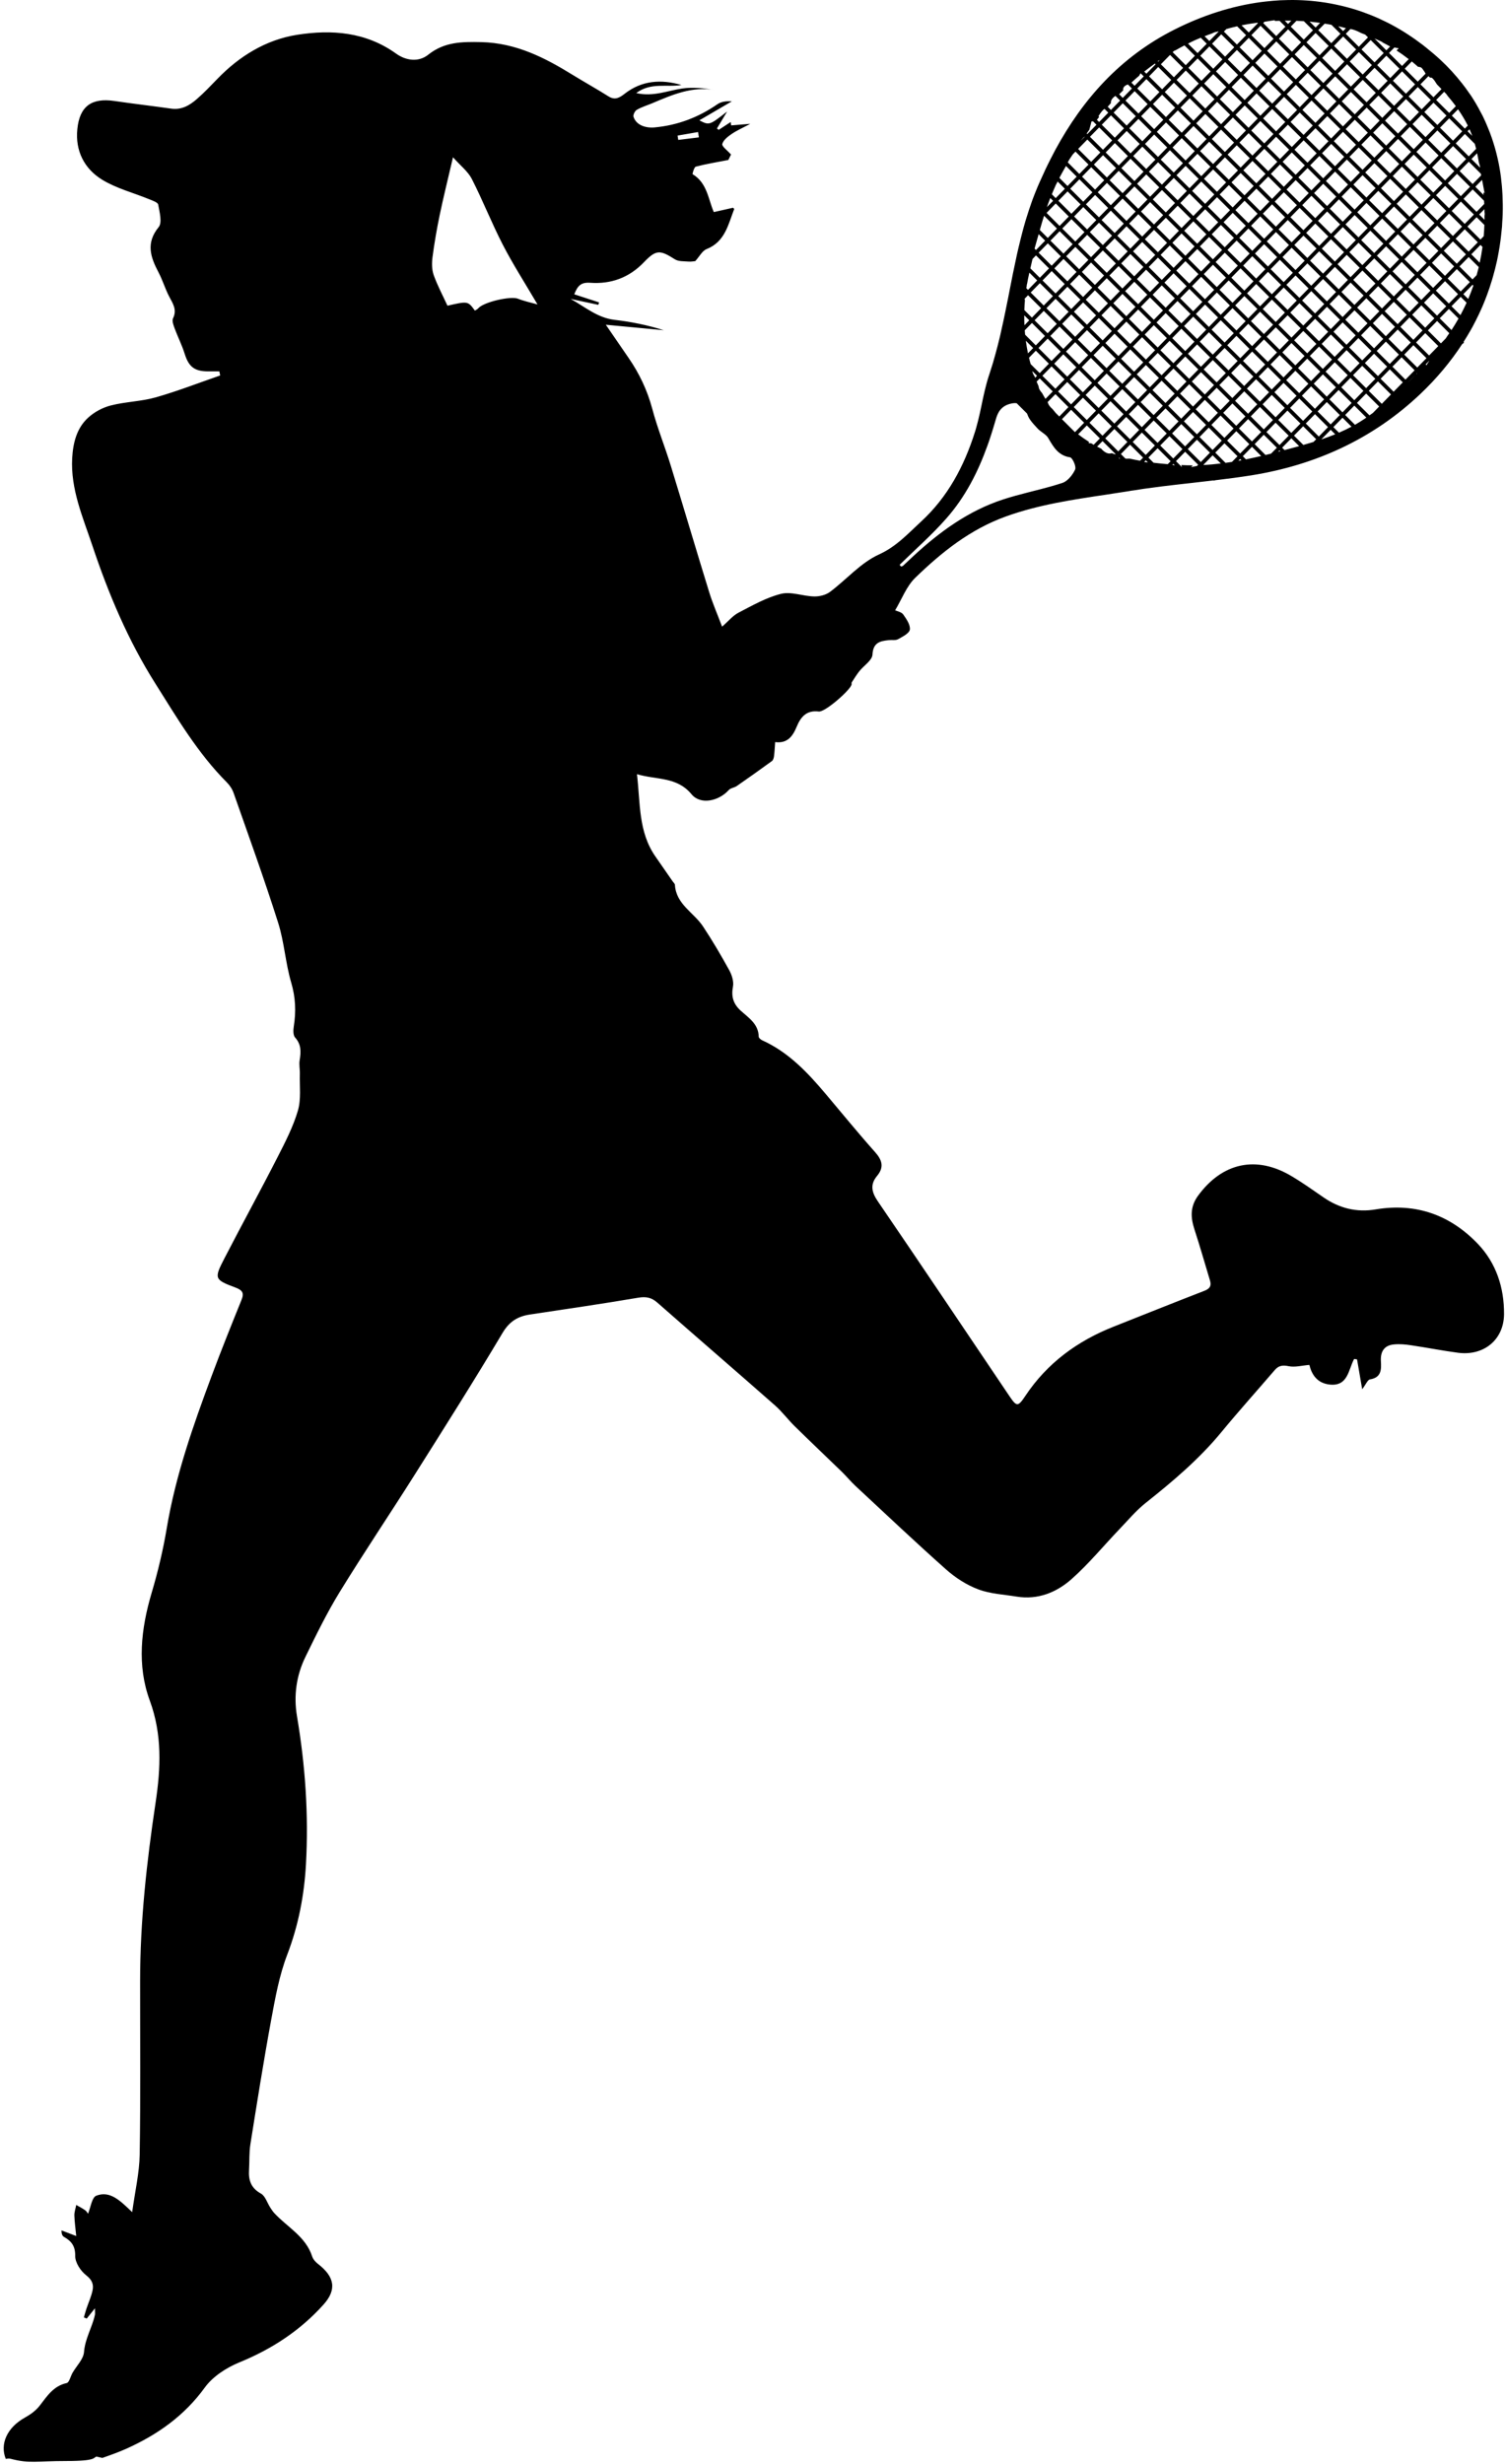 <?xml version="1.0" encoding="UTF-8"?><svg xmlns="http://www.w3.org/2000/svg" xmlns:xlink="http://www.w3.org/1999/xlink" height="200.2" preserveAspectRatio="xMidYMid meet" version="1.0" viewBox="-0.3 -0.0 122.3 200.2" width="122.3" zoomAndPan="magnify"><g id="change1_1"><path d="M 119.801 101.062 C 117.547 98.703 114.766 97.707 111.496 98.254 C 109.941 98.516 108.531 98.164 107.242 97.27 C 106.391 96.684 105.543 96.078 104.652 95.551 C 101.785 93.844 99.031 94.457 97.066 97.129 C 96.398 98.035 96.449 98.918 96.77 99.898 C 97.215 101.266 97.609 102.645 98.023 104.02 C 98.156 104.457 98.023 104.695 97.574 104.867 C 95.105 105.824 92.645 106.809 90.184 107.785 C 87.242 108.949 84.797 110.742 83.027 113.398 C 82.426 114.301 82.32 114.301 81.727 113.422 C 78.168 108.148 74.629 102.859 71.039 97.605 C 70.527 96.855 70.387 96.238 70.977 95.527 C 71.574 94.805 71.375 94.227 70.785 93.57 C 69.43 92.051 68.141 90.465 66.824 88.906 C 65.344 87.152 63.785 85.484 61.637 84.516 C 61.52 84.461 61.355 84.324 61.355 84.223 C 61.336 83.18 60.527 82.688 59.879 82.098 C 59.293 81.559 59.109 80.965 59.262 80.16 C 59.344 79.738 59.172 79.203 58.953 78.809 C 58.289 77.602 57.586 76.406 56.824 75.258 C 56.078 74.133 54.645 73.473 54.547 71.895 C 54.543 71.797 54.43 71.703 54.363 71.605 C 53.898 70.93 53.43 70.254 52.957 69.578 C 51.562 67.574 51.742 65.246 51.461 62.898 C 53.066 63.371 54.703 63.086 55.895 64.527 C 56.633 65.418 58.113 65.082 58.922 64.184 C 59.074 64.016 59.379 63.996 59.578 63.855 C 60.535 63.191 61.488 62.516 62.43 61.828 C 62.527 61.754 62.582 61.574 62.598 61.438 C 62.645 61.078 62.66 60.711 62.691 60.289 C 63.691 60.418 64.121 59.812 64.441 59.039 C 64.77 58.246 65.234 57.68 66.242 57.805 C 66.738 57.867 68.789 56.082 68.902 55.613 C 68.914 55.559 68.887 55.484 68.914 55.441 C 69.113 55.133 69.305 54.816 69.535 54.527 C 69.895 54.074 70.57 53.652 70.598 53.191 C 70.648 52.211 71.199 52.082 71.914 52.008 C 72.172 51.977 72.473 52.047 72.68 51.93 C 73.047 51.727 73.594 51.453 73.637 51.148 C 73.688 50.77 73.359 50.289 73.102 49.926 C 72.961 49.723 72.617 49.664 72.441 49.582 C 72.988 48.668 73.363 47.629 74.078 46.938 C 76.23 44.855 78.543 43 81.457 41.953 C 84.129 40.992 86.895 40.59 89.66 40.176 C 89.828 40.148 89.996 40.125 90.164 40.098 C 90.586 40.035 91.008 39.969 91.43 39.902 C 91.496 39.891 91.562 39.879 91.629 39.867 C 91.688 39.859 91.746 39.852 91.805 39.844 C 92.082 39.797 92.355 39.758 92.629 39.715 C 92.922 39.676 93.215 39.633 93.504 39.598 C 93.953 39.535 94.398 39.48 94.848 39.43 C 94.977 39.414 95.105 39.398 95.238 39.383 C 95.328 39.371 95.418 39.359 95.508 39.352 C 95.668 39.332 95.828 39.316 95.988 39.297 C 96.191 39.273 96.395 39.25 96.594 39.23 C 96.723 39.215 96.855 39.199 96.984 39.184 C 97.438 39.133 97.887 39.082 98.34 39.027 L 98.34 39.031 L 98.316 39.055 C 98.363 39.043 98.41 39.027 98.457 39.016 C 99.438 38.898 100.418 38.773 101.395 38.617 C 106.609 37.781 111.277 35.656 115.129 32 C 116.441 30.754 117.57 29.406 118.512 27.965 C 118.566 27.922 118.621 27.879 118.676 27.836 L 118.629 27.785 C 118.824 27.477 119.016 27.164 119.195 26.848 C 119.246 26.754 119.301 26.66 119.352 26.57 C 119.531 26.242 119.695 25.906 119.859 25.57 C 119.906 25.473 119.949 25.371 119.996 25.273 C 120.055 25.145 120.113 25.016 120.172 24.883 C 120.312 24.559 120.438 24.23 120.562 23.898 C 120.699 23.527 120.82 23.148 120.938 22.766 C 120.973 22.656 121.004 22.547 121.035 22.434 C 121.148 22.035 121.25 21.637 121.34 21.227 C 121.391 20.996 121.434 20.766 121.477 20.531 C 121.535 20.219 121.586 19.898 121.629 19.574 C 121.645 19.449 121.66 19.32 121.676 19.191 C 121.703 18.93 121.734 18.672 121.758 18.406 C 121.766 18.301 121.766 18.195 121.773 18.09 C 121.789 17.855 121.805 17.621 121.812 17.387 C 121.828 16.875 121.82 16.367 121.797 15.867 C 121.785 15.609 121.766 15.355 121.746 15.105 C 121.703 14.633 121.648 14.16 121.566 13.699 C 121.52 13.422 121.465 13.148 121.402 12.879 C 121.277 12.316 121.117 11.762 120.934 11.223 C 120.836 10.938 120.73 10.656 120.613 10.379 C 120.48 10.051 120.34 9.73 120.184 9.414 C 120.133 9.316 120.082 9.223 120.031 9.129 C 119.797 8.672 119.535 8.227 119.25 7.789 C 119.191 7.703 119.129 7.621 119.07 7.535 C 118.895 7.277 118.707 7.023 118.512 6.777 C 117.984 6.105 117.402 5.461 116.742 4.852 C 116.371 4.508 115.992 4.188 115.605 3.879 L 115.559 3.836 L 115.555 3.84 C 115.473 3.773 115.395 3.707 115.312 3.645 C 114.906 3.336 114.492 3.043 114.074 2.773 C 113.988 2.715 113.898 2.66 113.812 2.605 C 113.367 2.328 112.918 2.074 112.465 1.844 C 112.367 1.797 112.27 1.75 112.172 1.703 C 112.008 1.621 111.844 1.543 111.676 1.469 C 111.43 1.359 111.18 1.258 110.93 1.16 C 110.852 1.133 110.773 1.102 110.695 1.074 C 110.594 1.035 110.488 0.992 110.383 0.957 C 109.848 0.77 109.305 0.613 108.758 0.48 C 108.562 0.434 108.367 0.391 108.172 0.352 C 107.652 0.242 107.129 0.164 106.605 0.105 C 106.375 0.078 106.148 0.059 105.918 0.043 C 105.402 0.008 104.883 -0.008 104.363 0.004 C 104.152 0.008 103.941 0.016 103.73 0.023 C 103.336 0.047 102.938 0.078 102.539 0.125 C 102.41 0.141 102.281 0.152 102.152 0.172 C 99.781 0.492 97.414 1.254 95.125 2.41 C 90.742 4.625 87.691 8.051 85.453 12.184 C 85.402 12.277 85.355 12.371 85.305 12.469 C 85.133 12.797 84.961 13.129 84.797 13.469 C 84.75 13.566 84.703 13.664 84.656 13.762 C 84.496 14.102 84.34 14.445 84.184 14.797 C 84.129 14.922 84.074 15.047 84.02 15.172 C 83.949 15.336 83.887 15.5 83.82 15.664 C 83.754 15.836 83.684 16.004 83.621 16.176 C 83.582 16.281 83.547 16.387 83.508 16.496 C 83.375 16.871 83.25 17.246 83.133 17.629 C 83.102 17.738 83.062 17.848 83.031 17.957 C 82.941 18.262 82.859 18.566 82.777 18.871 C 82.723 19.074 82.672 19.281 82.621 19.488 C 82.52 19.895 82.422 20.301 82.332 20.707 C 82.309 20.824 82.281 20.945 82.258 21.062 C 82.172 21.449 82.09 21.84 82.012 22.227 C 81.977 22.41 81.938 22.598 81.902 22.781 C 81.824 23.164 81.75 23.547 81.676 23.93 C 81.652 24.051 81.629 24.172 81.605 24.293 C 81.527 24.684 81.449 25.074 81.367 25.465 C 81.328 25.648 81.289 25.836 81.25 26.023 C 81.172 26.395 81.09 26.766 81.004 27.137 C 80.977 27.254 80.949 27.371 80.922 27.488 C 80.824 27.891 80.723 28.289 80.613 28.688 C 80.543 28.953 80.469 29.215 80.391 29.477 C 80.32 29.715 80.246 29.949 80.168 30.184 C 80.137 30.273 80.113 30.363 80.082 30.453 C 80.074 30.473 80.07 30.492 80.062 30.512 C 79.934 30.898 79.828 31.293 79.734 31.691 C 79.707 31.809 79.68 31.926 79.652 32.043 C 79.621 32.184 79.59 32.324 79.559 32.465 C 79.52 32.652 79.48 32.84 79.441 33.027 C 79.422 33.113 79.406 33.195 79.387 33.281 C 79.359 33.402 79.332 33.52 79.309 33.637 C 79.219 34.043 79.117 34.441 79.004 34.84 C 78.984 34.906 78.965 34.973 78.945 35.035 C 78.938 35.066 78.926 35.094 78.918 35.121 C 78.047 37.871 76.715 40.383 74.555 42.367 C 73.488 43.352 72.543 44.406 71.109 45.055 C 69.637 45.727 68.484 47.086 67.148 48.086 C 66.809 48.34 66.289 48.469 65.855 48.457 C 64.953 48.438 63.988 48.039 63.164 48.246 C 61.957 48.547 60.828 49.199 59.703 49.781 C 59.246 50.02 58.898 50.461 58.379 50.91 C 57.988 49.879 57.609 49.012 57.332 48.113 C 56.27 44.676 55.254 41.227 54.195 37.789 C 53.723 36.258 53.117 34.766 52.707 33.219 C 52.305 31.719 51.664 30.359 50.789 29.09 C 50.191 28.227 49.598 27.355 48.93 26.383 C 50.59 26.539 52.113 26.684 53.641 26.828 C 52.324 26.41 50.984 26.141 49.633 25.984 C 48.238 25.82 47.227 24.918 46.066 24.285 C 46.82 24.445 47.574 24.605 48.324 24.766 C 48.344 24.699 48.359 24.633 48.379 24.566 C 47.715 24.352 47.055 24.133 46.367 23.91 C 46.629 23.238 46.895 22.918 47.66 22.973 C 49.332 23.094 50.816 22.57 52.02 21.312 C 53.02 20.266 53.332 20.297 54.543 21.066 C 54.828 21.25 55.262 21.219 55.629 21.25 C 55.859 21.27 56.098 21.223 56.199 21.215 C 56.547 20.828 56.77 20.375 57.117 20.238 C 58.617 19.645 58.875 18.242 59.363 16.984 C 59.375 16.965 59.297 16.91 59.266 16.879 C 58.758 16.992 58.266 17.105 57.707 17.23 C 57.254 16.211 57.18 14.867 55.984 14.152 C 55.953 14.133 56.105 13.578 56.242 13.539 C 57.055 13.324 57.891 13.191 58.887 12.996 C 58.91 12.945 59.043 12.684 59.105 12.555 C 58.797 12.207 58.344 11.887 58.395 11.699 C 58.477 11.383 58.844 11.098 59.152 10.887 C 59.574 10.598 60.051 10.391 60.672 10.059 C 60.004 10.113 59.559 10.148 59.117 10.188 C 59.105 10.098 59.094 10.004 59.078 9.914 C 58.754 10.125 58.43 10.34 58.102 10.551 C 58.055 10.512 58.008 10.477 57.961 10.438 C 58.203 10.035 58.445 9.637 58.789 9.059 C 57.34 10.191 57.34 10.191 56.531 9.777 C 57.438 9.246 58.305 8.742 59.172 8.234 C 58.73 8.199 58.312 8.254 58.004 8.465 C 56.457 9.535 54.777 10.176 52.895 10.352 C 52.156 10.418 51.402 10.168 51.18 9.488 C 51.133 9.336 51.293 9.008 51.449 8.922 C 51.836 8.695 52.277 8.566 52.695 8.391 C 54.324 7.703 55.945 6.988 57.805 7.32 C 56.906 7.168 56 7.062 55.129 7.191 C 53.93 7.371 52.773 7.879 51.402 7.562 C 52.59 6.668 53.895 7.109 55.082 6.906 C 53.426 6.426 51.859 6.527 50.461 7.617 C 50.051 7.938 49.676 8.164 49.145 7.828 C 48.199 7.23 47.219 6.688 46.266 6.102 C 43.973 4.684 41.645 3.492 38.816 3.422 C 37.23 3.387 35.812 3.398 34.504 4.441 C 33.695 5.09 32.66 4.91 31.898 4.363 C 29.43 2.586 26.645 2.387 23.84 2.828 C 21.32 3.227 19.16 4.551 17.367 6.406 C 16.828 6.961 16.293 7.527 15.711 8.035 C 15.117 8.555 14.461 8.949 13.602 8.824 C 12.066 8.605 10.523 8.43 8.988 8.203 C 7.145 7.934 6.168 8.629 5.984 10.492 C 5.805 12.262 6.555 13.719 8.016 14.609 C 9.172 15.312 10.539 15.66 11.809 16.18 C 12.082 16.293 12.52 16.434 12.555 16.621 C 12.664 17.23 12.895 18.082 12.594 18.449 C 11.535 19.746 11.93 20.891 12.582 22.129 C 12.918 22.762 13.117 23.461 13.449 24.094 C 13.746 24.66 14.102 25.16 13.762 25.859 C 13.66 26.066 13.797 26.418 13.891 26.68 C 14.145 27.367 14.484 28.031 14.703 28.73 C 15.027 29.773 15.473 30.156 16.559 30.172 C 16.883 30.176 17.203 30.172 17.527 30.172 C 17.547 30.281 17.57 30.395 17.59 30.504 C 15.852 31.105 14.129 31.777 12.363 32.281 C 11.18 32.617 9.91 32.633 8.715 32.938 C 8.051 33.105 7.371 33.469 6.867 33.93 C 5.93 34.781 5.637 35.977 5.566 37.215 C 5.426 39.742 6.438 42.031 7.207 44.328 C 8.512 48.234 10.109 52.031 12.328 55.539 C 14.094 58.34 15.77 61.195 18.133 63.562 C 18.371 63.801 18.574 64.109 18.684 64.426 C 19.914 67.93 21.18 71.422 22.301 74.961 C 22.801 76.535 22.895 78.234 23.363 79.824 C 23.719 81.027 23.766 82.176 23.574 83.383 C 23.527 83.68 23.512 84.105 23.68 84.289 C 24.191 84.859 24.16 85.457 24.051 86.129 C 23.988 86.492 24.078 86.875 24.066 87.25 C 24.039 88.246 24.18 89.297 23.91 90.223 C 23.527 91.531 22.887 92.773 22.262 93.996 C 20.852 96.758 19.359 99.477 17.938 102.23 C 17.082 103.883 17.113 103.961 18.848 104.609 C 19.414 104.824 19.551 105.055 19.32 105.621 C 18.488 107.676 17.664 109.73 16.891 111.805 C 15.391 115.828 13.969 119.871 13.254 124.133 C 12.957 125.914 12.535 127.684 12.02 129.418 C 11.156 132.336 10.82 135.301 11.871 138.156 C 12.891 140.918 12.762 143.656 12.348 146.418 C 11.625 151.238 11.086 156.066 11.086 160.945 C 11.082 165.641 11.129 170.34 11.051 175.035 C 11.027 176.527 10.676 178.012 10.441 179.719 C 9.453 178.773 8.641 177.957 7.527 178.383 C 7.16 178.523 7.062 179.359 6.852 179.852 C 6.84 179.84 6.762 179.676 6.637 179.578 C 6.406 179.41 6.145 179.281 5.895 179.137 C 5.844 179.418 5.738 179.699 5.742 179.977 C 5.758 180.5 5.832 181.027 5.895 181.66 C 5.383 181.465 5.039 181.332 4.699 181.203 C 4.695 181.492 4.77 181.656 4.895 181.727 C 5.508 182.078 5.824 182.473 5.812 183.285 C 5.805 183.816 6.254 184.504 6.707 184.852 C 7.188 185.227 7.324 185.594 7.219 186.09 C 7.113 186.59 6.891 187.066 6.727 187.555 C 6.648 187.789 6.586 188.031 6.516 188.27 C 6.594 188.301 6.668 188.336 6.746 188.367 C 6.941 188.125 7.137 187.879 7.414 187.531 C 7.414 187.805 7.441 187.949 7.41 188.082 C 7.184 189.098 6.613 189.992 6.527 191.086 C 6.48 191.668 5.918 192.211 5.594 192.773 C 5.43 193.059 5.328 193.562 5.117 193.605 C 4.039 193.844 3.527 194.664 2.926 195.441 C 2.625 195.832 2.184 196.156 1.746 196.398 C 0.242 197.227 -0.316 198.582 0.172 199.77 C 0.305 199.738 0.434 199.723 0.57 199.758 C 2.094 200.164 2.645 199.938 5.109 199.938 C 7.574 199.938 7.281 199.645 7.543 199.578 C 7.543 199.578 7.719 199.621 8.016 199.688 C 8.723 199.438 9.359 199.211 9.969 198.938 C 12.496 197.801 14.68 196.266 16.348 193.961 C 17 193.066 18.102 192.355 19.148 191.926 C 21.789 190.848 24.094 189.34 25.988 187.23 C 27.09 186.008 26.887 184.961 25.539 183.926 C 25.344 183.773 25.145 183.555 25.07 183.324 C 24.547 181.699 23.047 180.941 21.988 179.797 C 21.863 179.66 21.762 179.5 21.66 179.344 C 21.41 178.961 21.258 178.406 20.902 178.211 C 20.082 177.758 19.883 177.113 19.938 176.273 C 19.98 175.586 19.938 174.887 20.047 174.207 C 20.586 170.824 21.121 167.441 21.742 164.07 C 22.07 162.289 22.398 160.477 23.043 158.797 C 23.957 156.414 24.422 153.965 24.562 151.469 C 24.789 147.434 24.508 143.414 23.832 139.418 C 23.555 137.77 23.781 136.121 24.52 134.609 C 25.391 132.824 26.266 131.031 27.301 129.344 C 29.273 126.133 31.383 123.004 33.395 119.816 C 35.809 115.992 38.227 112.172 40.539 108.289 C 41.102 107.348 41.781 106.941 42.773 106.793 C 45.703 106.352 48.637 105.926 51.555 105.43 C 52.191 105.324 52.633 105.402 53.113 105.824 C 56.293 108.621 59.504 111.383 62.68 114.18 C 63.258 114.688 63.723 115.324 64.273 115.863 C 65.551 117.121 66.852 118.352 68.137 119.598 C 68.504 119.961 68.836 120.363 69.211 120.715 C 71.656 122.988 74.082 125.285 76.578 127.504 C 77.336 128.176 78.246 128.766 79.191 129.121 C 80.164 129.492 81.266 129.539 82.312 129.711 C 84.035 129.992 85.551 129.375 86.773 128.293 C 88.188 127.039 89.402 125.555 90.715 124.184 C 91.391 123.477 92.027 122.719 92.785 122.113 C 95 120.355 97.148 118.543 98.957 116.344 C 100.363 114.637 101.844 112.992 103.285 111.312 C 103.598 110.945 103.918 110.887 104.418 110.992 C 104.93 111.098 105.496 110.938 106.102 110.887 C 106.289 111.668 106.734 112.375 107.75 112.484 C 109.238 112.648 109.266 111.297 109.738 110.406 C 109.816 110.418 109.898 110.426 109.977 110.438 C 110.105 111.191 110.234 111.945 110.395 112.867 C 110.703 112.457 110.84 112.094 111.027 112.066 C 111.969 111.914 111.953 111.25 111.914 110.57 C 111.871 109.773 112.211 109.289 112.992 109.223 C 113.445 109.18 113.914 109.223 114.367 109.293 C 115.645 109.48 116.914 109.734 118.191 109.902 C 120.273 110.172 121.906 108.848 121.922 106.762 C 121.934 104.625 121.293 102.629 119.801 101.062 Z M 87.777 11.141 C 87.781 11.145 87.785 11.148 87.789 11.152 C 87.801 11.137 87.816 11.117 87.828 11.102 L 87.84 11.117 L 87.523 11.441 C 87.598 11.348 87.68 11.246 87.777 11.141 Z M 95.227 4.086 C 95.465 3.949 95.707 3.816 95.953 3.688 L 96.801 4.531 L 96.055 5.297 L 94.996 4.242 L 95.098 4.137 C 95.141 4.121 95.184 4.102 95.227 4.086 Z M 110.309 2.684 C 110.422 2.723 110.531 2.77 110.641 2.812 L 110.867 3.035 L 110.121 3.801 L 109.062 2.746 L 109.438 2.359 C 109.66 2.383 109.934 2.488 110.309 2.684 Z M 114.871 29.859 L 113.812 28.809 L 114.559 28.043 L 115.617 29.098 Z M 110.988 33.746 L 109.969 32.734 L 110.715 31.973 L 111.773 33.027 L 111.27 33.543 C 111.176 33.613 111.082 33.68 110.988 33.746 Z M 102.992 36.852 C 102.844 36.887 102.691 36.926 102.539 36.965 L 101.656 36.082 L 102.398 35.32 L 103.461 36.375 Z M 100.695 37.062 L 101.441 36.301 L 102.188 37.047 C 101.777 37.145 101.363 37.234 100.949 37.32 Z M 99.812 37.527 C 99.637 37.555 99.465 37.578 99.289 37.605 L 98.457 36.773 L 99.203 36.012 L 100.262 37.066 Z M 96.492 37.949 C 96.543 37.895 96.582 37.855 96.629 37.805 C 96.34 37.805 96.051 37.805 95.762 37.785 C 95.738 37.785 95.715 37.785 95.691 37.781 C 95.711 37.832 95.734 37.883 95.75 37.938 C 95.742 37.934 95.734 37.934 95.727 37.93 L 95.262 37.465 L 96.008 36.703 L 97.066 37.758 L 96.965 37.859 C 96.812 37.887 96.656 37.918 96.492 37.949 Z M 83.129 23.176 C 83.141 23.133 83.152 23.09 83.164 23.051 C 83.215 22.777 83.266 22.508 83.328 22.238 C 83.332 22.211 83.34 22.18 83.348 22.152 L 83.984 22.785 L 83.238 23.551 L 83.102 23.414 C 83.113 23.336 83.125 23.258 83.141 23.18 C 83.137 23.18 83.133 23.176 83.129 23.176 Z M 85.578 14.883 C 85.602 14.836 85.621 14.789 85.645 14.746 L 86.234 15.336 L 85.488 16.098 L 85.176 15.781 C 85.262 15.578 85.344 15.371 85.438 15.168 C 85.473 15.07 85.52 14.977 85.578 14.883 Z M 87.195 14.352 L 86.449 15.113 L 85.789 14.453 C 85.801 14.426 85.816 14.398 85.832 14.367 C 85.984 14.082 86.152 13.785 86.324 13.484 Z M 94.781 4.461 L 95.84 5.516 L 95.094 6.277 L 94.035 5.223 Z M 112.664 3.777 L 112.359 4.09 L 111.395 3.129 C 111.484 3.168 111.578 3.207 111.668 3.25 C 111.785 3.297 111.906 3.352 112.039 3.418 C 112.035 3.422 112.031 3.43 112.023 3.434 C 112.238 3.547 112.453 3.656 112.664 3.777 Z M 117.332 7.785 C 117.582 8.074 117.805 8.355 118.004 8.625 L 117.465 9.176 L 116.406 8.121 L 117.055 7.457 C 117.18 7.574 117.273 7.684 117.332 7.785 Z M 119.879 13.211 C 119.934 13.359 119.969 13.496 119.977 13.621 L 119.273 12.918 L 119.734 12.449 C 119.789 12.711 119.836 12.965 119.879 13.211 Z M 120.336 17.219 C 120.352 17.312 120.359 17.395 120.344 17.473 C 120.344 17.488 120.34 17.5 120.336 17.512 C 120.34 17.625 120.336 17.738 120.336 17.855 L 119.902 17.426 L 120.328 16.992 C 120.328 17.066 120.332 17.141 120.336 17.219 Z M 119.945 21.344 L 119.262 20.66 L 120.004 19.898 L 120.172 20.062 C 120.113 20.48 120.039 20.91 119.945 21.344 Z M 117.234 27.426 C 117.219 27.449 117.199 27.473 117.184 27.496 L 116.793 27.898 L 115.734 26.844 L 116.48 26.078 L 117.473 27.07 C 117.395 27.188 117.316 27.305 117.23 27.422 C 117.234 27.422 117.234 27.426 117.234 27.426 Z M 83.766 30.566 C 83.66 30.414 83.605 30.277 83.59 30.148 L 83.973 30.531 L 83.816 30.691 C 83.801 30.648 83.781 30.609 83.766 30.566 Z M 120.039 14.117 C 120.047 14.16 120.055 14.203 120.062 14.25 L 119.371 14.953 L 118.312 13.898 L 119.059 13.137 Z M 120.312 16.57 L 119.688 17.211 L 118.629 16.152 L 119.375 15.391 L 120.297 16.309 C 120.301 16.395 120.305 16.484 120.312 16.57 Z M 88.555 36.125 C 88.496 36.09 88.441 36.055 88.387 36.02 C 88.312 36.012 88.238 36 88.172 36 C 88.18 35.969 88.184 35.93 88.188 35.895 C 87.887 35.703 87.594 35.5 87.312 35.285 L 88.02 34.562 L 89.078 35.617 L 88.574 36.133 C 88.566 36.129 88.559 36.129 88.555 36.125 Z M 87.039 35.094 L 85.996 34.055 L 86.742 33.289 L 87.801 34.344 L 87.062 35.102 C 87.055 35.098 87.047 35.094 87.039 35.094 Z M 83.453 29.578 C 83.406 29.406 83.359 29.234 83.32 29.062 L 83.875 28.492 L 84.934 29.547 L 84.188 30.312 Z M 88.562 28.855 L 89.309 28.09 L 90.367 29.145 L 89.621 29.91 Z M 89.406 30.129 L 88.66 30.891 L 87.602 29.836 L 88.348 29.074 Z M 89.523 27.871 L 90.27 27.109 L 91.328 28.164 L 90.582 28.926 Z M 93.367 23.945 L 94.109 23.184 L 95.168 24.238 L 94.426 25 Z M 94.211 25.219 L 93.465 25.98 L 92.406 24.926 L 93.152 24.164 Z M 106.367 17.941 L 105.621 18.703 L 104.562 17.648 L 105.309 16.887 Z M 105.523 16.668 L 106.27 15.906 L 107.328 16.961 L 106.582 17.723 Z M 103.602 18.633 L 104.348 17.871 L 105.406 18.926 L 104.66 19.688 Z M 104.445 19.906 L 103.699 20.668 L 102.641 19.613 L 103.387 18.852 Z M 104.344 17.434 L 103.285 16.379 L 104.031 15.617 L 105.09 16.672 Z M 104.129 17.652 L 103.383 18.414 L 102.324 17.359 L 103.07 16.598 Z M 103.172 18.637 L 102.426 19.398 L 101.363 18.344 L 102.109 17.578 Z M 102.211 19.617 L 101.465 20.379 L 100.406 19.324 L 101.148 18.562 Z M 101.25 20.598 L 100.504 21.359 L 99.445 20.305 L 100.191 19.543 Z M 100.289 21.582 L 99.543 22.344 L 98.484 21.289 L 99.23 20.527 Z M 98.266 21.07 L 97.207 20.016 L 97.953 19.254 L 99.012 20.309 Z M 98.051 21.289 L 97.305 22.055 L 96.246 20.996 L 96.992 20.234 Z M 97.09 22.273 L 96.344 23.035 L 95.285 21.98 L 96.031 21.219 Z M 96.129 23.254 L 95.383 24.016 L 94.324 22.961 L 95.07 22.199 Z M 95.387 24.453 L 96.445 25.508 L 95.699 26.27 L 94.641 25.215 Z M 95.602 24.234 L 96.348 23.473 L 97.406 24.527 L 96.66 25.289 Z M 96.562 23.254 L 97.309 22.488 L 98.367 23.547 L 97.621 24.309 Z M 97.523 22.27 L 98.27 21.508 L 99.328 22.562 L 98.582 23.324 Z M 99.547 22.781 L 100.605 23.836 L 99.859 24.598 L 98.801 23.543 Z M 99.762 22.559 L 100.508 21.797 L 101.562 22.852 L 100.816 23.613 Z M 100.723 21.578 L 101.465 20.816 L 102.523 21.871 L 101.777 22.633 Z M 101.68 20.598 L 102.426 19.836 L 103.484 20.891 L 102.738 21.652 Z M 103.703 21.105 L 104.762 22.16 L 104.016 22.922 L 102.957 21.867 Z M 103.918 20.887 L 104.664 20.125 L 105.723 21.18 L 104.977 21.941 Z M 104.879 19.902 L 105.625 19.141 L 106.684 20.195 L 105.938 20.961 Z M 105.84 18.922 L 106.586 18.16 L 107.645 19.215 L 106.898 19.977 Z M 106.801 17.941 L 107.547 17.18 L 108.605 18.234 L 107.859 18.996 Z M 107.762 16.957 L 108.504 16.195 L 109.562 17.25 L 108.82 18.012 Z M 108.82 18.449 L 109.879 19.504 L 109.133 20.266 L 108.074 19.211 Z M 109.035 18.23 L 109.781 17.469 L 110.84 18.523 L 110.094 19.285 Z M 109.996 17.246 L 110.742 16.484 L 111.801 17.539 L 111.055 18.305 Z M 110.957 16.266 L 111.703 15.504 L 112.762 16.559 L 112.016 17.32 Z M 110.738 16.051 L 109.68 14.996 L 110.426 14.23 L 111.484 15.285 Z M 110.523 16.27 L 109.777 17.031 L 108.719 15.977 L 109.465 15.215 Z M 108.504 15.762 L 107.445 14.703 L 108.191 13.941 L 109.246 14.996 Z M 108.289 15.98 L 107.543 16.742 L 106.484 15.688 L 107.23 14.926 Z M 106.266 15.469 L 105.207 14.414 L 105.953 13.652 L 107.012 14.707 Z M 106.051 15.688 L 105.305 16.453 L 104.246 15.398 L 104.992 14.633 Z M 104.027 15.18 L 102.973 14.125 L 103.715 13.363 L 104.773 14.418 Z M 103.812 15.398 L 103.07 16.16 L 102.012 15.105 L 102.758 14.344 Z M 102.855 16.383 L 102.109 17.145 L 101.051 16.09 L 101.797 15.328 Z M 101.895 17.363 L 101.148 18.125 L 100.09 17.07 L 100.836 16.309 Z M 100.934 18.344 L 100.188 19.105 L 99.129 18.055 L 99.875 17.289 Z M 99.973 19.328 L 99.227 20.09 L 98.168 19.035 L 98.914 18.273 Z M 97.949 18.816 L 96.891 17.762 L 97.637 17 L 98.695 18.055 Z M 97.734 19.035 L 96.988 19.801 L 95.93 18.746 L 96.676 17.98 Z M 96.773 20.02 L 96.031 20.781 L 94.969 19.727 L 95.715 18.965 Z M 95.816 21 L 95.07 21.762 L 94.012 20.711 L 94.758 19.945 Z M 94.855 21.984 L 94.109 22.746 L 93.051 21.691 L 93.797 20.93 Z M 93.895 22.965 L 93.148 23.727 L 92.09 22.672 L 92.836 21.91 Z M 92.934 23.945 L 92.188 24.711 L 91.129 23.652 L 91.875 22.891 Z M 91.973 24.93 L 91.227 25.691 L 90.168 24.637 L 90.914 23.875 Z M 91.23 26.129 L 92.289 27.184 L 91.543 27.945 L 90.484 26.891 Z M 91.445 25.906 L 92.191 25.145 L 93.25 26.199 L 92.504 26.965 Z M 93.465 26.418 L 94.523 27.473 L 93.781 28.234 L 92.719 27.18 Z M 93.68 26.199 L 94.426 25.434 L 95.484 26.488 L 94.738 27.254 Z M 95.703 26.707 L 96.762 27.762 L 96.016 28.523 L 94.957 27.469 Z M 95.918 26.488 L 96.664 25.727 L 97.723 26.781 L 96.977 27.543 Z M 96.879 25.508 L 97.625 24.742 L 98.684 25.797 L 97.938 26.562 Z M 97.84 24.523 L 98.586 23.762 L 99.645 24.816 L 98.898 25.578 Z M 99.859 25.031 L 100.922 26.09 L 100.176 26.852 L 99.113 25.797 Z M 100.074 24.812 L 100.82 24.051 L 101.879 25.105 L 101.133 25.867 Z M 101.035 23.832 L 101.781 23.07 L 102.84 24.125 L 102.094 24.887 Z M 101.996 22.852 L 102.742 22.086 L 103.801 23.145 L 103.055 23.906 Z M 104.02 23.359 L 105.078 24.414 L 104.332 25.176 L 103.273 24.121 Z M 104.234 23.141 L 104.98 22.379 L 106.039 23.434 L 105.293 24.195 Z M 105.195 22.156 L 105.941 21.395 L 107 22.449 L 106.254 23.215 Z M 106.156 21.176 L 106.898 20.414 L 107.961 21.469 L 107.215 22.23 Z M 107.113 20.195 L 107.859 19.434 L 108.922 20.488 L 108.176 21.25 Z M 109.137 20.703 L 110.195 21.758 L 109.449 22.52 L 108.391 21.465 Z M 109.352 20.484 L 110.098 19.723 L 111.156 20.777 L 110.41 21.539 Z M 110.312 19.504 L 111.059 18.738 L 112.117 19.797 L 111.371 20.559 Z M 111.273 18.52 L 112.02 17.758 L 113.078 18.812 L 112.332 19.574 Z M 112.234 17.539 L 112.98 16.777 L 114.039 17.832 L 113.293 18.594 Z M 112.977 16.34 L 111.918 15.285 L 112.664 14.523 L 113.723 15.578 Z M 112.879 14.305 L 113.625 13.539 L 114.684 14.594 L 113.938 15.355 Z M 112.66 14.086 L 111.602 13.031 L 112.348 12.27 L 113.406 13.324 Z M 112.445 14.305 L 111.699 15.066 L 110.641 14.012 L 111.387 13.25 Z M 110.426 13.797 L 109.363 12.742 L 110.109 11.98 L 111.172 13.035 Z M 110.211 14.016 L 109.465 14.777 L 108.406 13.723 L 109.148 12.961 Z M 108.188 13.508 L 107.129 12.449 L 107.875 11.688 L 108.934 12.742 Z M 107.973 13.727 L 107.227 14.488 L 106.168 13.434 L 106.914 12.672 Z M 105.949 13.215 L 104.891 12.16 L 105.637 11.398 L 106.695 12.453 Z M 105.734 13.438 L 104.988 14.199 L 103.93 13.145 L 104.676 12.383 Z M 103.715 12.926 L 102.656 11.871 L 103.398 11.109 L 104.461 12.164 Z M 103.5 13.145 L 102.754 13.906 L 101.695 12.852 L 102.441 12.09 Z M 102.539 14.129 L 101.793 14.891 L 100.734 13.836 L 101.48 13.074 Z M 101.578 15.109 L 100.832 15.871 L 99.773 14.816 L 100.52 14.055 Z M 100.617 16.09 L 99.871 16.855 L 98.812 15.801 L 99.559 15.035 Z M 99.656 17.074 L 98.91 17.836 L 97.852 16.781 L 98.598 16.02 Z M 97.633 16.562 L 96.574 15.508 L 97.32 14.746 L 98.379 15.801 Z M 97.418 16.785 L 96.672 17.547 L 95.617 16.492 L 96.359 15.73 Z M 96.461 17.766 L 95.715 18.527 L 94.656 17.473 L 95.402 16.711 Z M 95.5 18.746 L 94.754 19.512 L 93.695 18.453 L 94.441 17.691 Z M 94.539 19.73 L 93.793 20.492 L 92.734 19.438 L 93.48 18.676 Z M 93.578 20.711 L 92.832 21.473 L 91.773 20.418 L 92.52 19.656 Z M 92.617 21.691 L 91.871 22.453 L 90.812 21.398 L 91.559 20.637 Z M 91.656 22.676 L 90.91 23.438 L 89.852 22.383 L 90.598 21.621 Z M 90.695 23.656 L 89.949 24.418 L 88.891 23.363 L 89.637 22.602 Z M 89.953 24.855 L 91.012 25.91 L 90.266 26.672 L 89.207 25.617 Z M 91.547 28.383 L 92.605 29.438 L 91.859 30.199 L 90.801 29.145 Z M 91.762 28.16 L 92.508 27.398 L 93.566 28.453 L 92.82 29.215 Z M 93.781 28.672 L 94.84 29.727 L 94.094 30.488 L 93.035 29.434 Z M 93.996 28.453 L 94.742 27.688 L 95.801 28.742 L 95.055 29.508 Z M 96.02 28.961 L 97.078 30.016 L 96.332 30.777 L 95.273 29.723 Z M 96.234 28.742 L 96.98 27.98 L 98.039 29.035 L 97.293 29.797 Z M 97.195 27.758 L 97.941 26.996 L 99 28.051 L 98.254 28.812 Z M 98.156 26.777 L 98.902 26.016 L 99.961 27.07 L 99.215 27.832 Z M 100.176 27.285 L 101.234 28.344 L 100.488 29.105 L 99.43 28.051 Z M 100.391 27.066 L 101.137 26.305 L 102.195 27.359 L 101.449 28.121 Z M 101.352 26.086 L 102.098 25.324 L 103.156 26.379 L 102.41 27.141 Z M 102.312 25.105 L 103.059 24.34 L 104.117 25.395 L 103.371 26.16 Z M 104.336 25.613 L 105.395 26.668 L 104.648 27.43 L 103.59 26.375 Z M 104.551 25.395 L 105.297 24.633 L 106.355 25.688 L 105.609 26.449 Z M 105.512 24.41 L 106.258 23.648 L 107.312 24.703 L 106.566 25.465 Z M 106.469 23.43 L 107.215 22.668 L 108.273 23.723 L 107.527 24.484 Z M 107.43 22.449 L 108.176 21.684 L 109.234 22.738 L 108.488 23.504 Z M 109.453 22.957 L 110.512 24.012 L 109.766 24.773 L 108.707 23.719 Z M 109.668 22.738 L 110.414 21.977 L 111.473 23.031 L 110.727 23.793 Z M 110.629 21.754 L 111.375 20.992 L 112.434 22.047 L 111.688 22.812 Z M 111.59 20.773 L 112.336 20.012 L 113.395 21.066 L 112.648 21.828 Z M 112.551 19.793 L 113.297 19.027 L 114.355 20.086 L 113.609 20.848 Z M 113.512 18.809 L 114.254 18.047 L 115.312 19.102 L 114.566 19.863 Z M 114.254 17.609 L 113.195 16.555 L 113.941 15.793 L 114.996 16.848 Z M 114.156 15.574 L 114.898 14.812 L 115.961 15.867 L 115.215 16.629 Z M 115.113 14.594 L 115.859 13.828 L 116.922 14.887 L 116.176 15.648 Z M 114.898 14.375 L 113.84 13.32 L 114.586 12.559 L 115.645 13.613 Z M 113.621 13.105 L 112.562 12.051 L 113.309 11.285 L 114.367 12.34 Z M 112.344 11.832 L 111.285 10.777 L 112.031 10.016 L 113.09 11.07 Z M 112.129 12.051 L 111.383 12.812 L 110.324 11.758 L 111.07 10.996 Z M 110.109 11.543 L 109.051 10.488 L 109.797 9.727 L 110.855 10.781 Z M 109.895 11.762 L 109.148 12.523 L 108.09 11.469 L 108.836 10.707 Z M 107.871 11.254 L 106.812 10.199 L 107.559 9.434 L 108.617 10.488 Z M 107.656 11.473 L 106.91 12.234 L 105.852 11.18 L 106.598 10.418 Z M 105.633 10.961 L 104.574 9.906 L 105.32 9.145 L 106.379 10.199 Z M 105.422 11.184 L 104.676 11.945 L 103.613 10.891 L 104.359 10.129 Z M 103.398 10.672 L 102.34 9.617 L 103.086 8.855 L 104.145 9.91 Z M 103.184 10.891 L 102.438 11.652 L 101.379 10.602 L 102.125 9.836 Z M 102.223 11.875 L 101.477 12.637 L 100.418 11.582 L 101.164 10.82 Z M 101.262 12.855 L 100.516 13.617 L 99.457 12.562 L 100.203 11.801 Z M 100.301 13.84 L 99.555 14.602 L 98.496 13.547 L 99.242 12.781 Z M 99.34 14.82 L 98.594 15.582 L 97.535 14.527 L 98.281 13.766 Z M 97.32 14.312 L 96.262 13.254 L 97.008 12.492 L 98.066 13.547 Z M 97.105 14.531 L 96.359 15.293 L 95.301 14.238 L 96.047 13.477 Z M 96.145 15.512 L 95.398 16.273 L 94.34 15.219 L 95.086 14.457 Z M 95.184 16.492 L 94.438 17.258 L 93.379 16.199 L 94.125 15.438 Z M 94.223 17.477 L 93.477 18.238 L 92.418 17.184 L 93.164 16.422 Z M 93.262 18.457 L 92.516 19.219 L 91.457 18.164 L 92.203 17.402 Z M 92.301 19.438 L 91.555 20.203 L 90.496 19.148 L 91.242 18.383 Z M 91.34 20.422 L 90.594 21.184 L 89.535 20.129 L 90.281 19.367 Z M 90.379 21.402 L 89.637 22.164 L 88.578 21.109 L 89.32 20.348 Z M 89.418 22.387 L 88.676 23.148 L 87.617 22.094 L 88.359 21.328 Z M 88.676 23.586 L 89.734 24.641 L 88.988 25.402 L 87.93 24.348 Z M 88.992 25.836 L 90.051 26.895 L 89.305 27.656 L 88.246 26.602 Z M 89.09 27.875 L 88.344 28.637 L 87.285 27.582 L 88.031 26.82 Z M 88.129 28.855 L 87.387 29.617 L 86.324 28.562 L 87.07 27.801 Z M 87.168 29.84 L 86.426 30.602 L 85.367 29.547 L 86.109 28.781 Z M 87.387 30.055 L 88.445 31.109 L 87.699 31.871 L 86.641 30.816 Z M 87.703 32.309 L 88.762 33.363 L 88.016 34.125 L 86.957 33.07 Z M 87.918 32.09 L 88.664 31.328 L 89.723 32.383 L 88.977 33.145 Z M 88.879 31.105 L 89.625 30.344 L 90.684 31.398 L 89.938 32.16 Z M 89.84 30.125 L 90.586 29.363 L 91.645 30.418 L 90.898 31.18 Z M 91.859 30.637 L 92.918 31.688 L 92.172 32.453 L 91.117 31.398 Z M 92.074 30.414 L 92.82 29.652 L 93.879 30.707 L 93.133 31.469 Z M 94.098 30.926 L 95.156 31.98 L 94.41 32.742 L 93.352 31.688 Z M 94.312 30.703 L 95.059 29.941 L 96.117 30.996 L 95.371 31.762 Z M 96.336 31.215 L 97.395 32.27 L 96.648 33.031 L 95.59 31.977 Z M 96.551 30.996 L 97.297 30.234 L 98.355 31.285 L 97.609 32.051 Z M 97.512 30.012 L 98.258 29.25 L 99.316 30.305 L 98.57 31.066 Z M 98.469 29.031 L 99.215 28.27 L 100.273 29.324 L 99.531 30.086 Z M 100.492 29.539 L 101.551 30.594 L 100.805 31.359 L 99.746 30.305 Z M 100.707 29.32 L 101.453 28.559 L 102.512 29.613 L 101.766 30.375 Z M 101.668 28.34 L 102.414 27.578 L 103.473 28.633 L 102.727 29.395 Z M 102.629 27.355 L 103.375 26.594 L 104.434 27.648 L 103.688 28.41 Z M 104.648 27.867 L 105.711 28.922 L 104.965 29.684 L 103.906 28.629 Z M 104.863 27.648 L 105.609 26.887 L 106.672 27.941 L 105.926 28.703 Z M 105.824 26.664 L 106.57 25.902 L 107.629 26.957 L 106.883 27.719 Z M 106.785 25.684 L 107.531 24.922 L 108.59 25.977 L 107.844 26.738 Z M 107.746 24.703 L 108.492 23.938 L 109.551 24.992 L 108.805 25.758 Z M 109.77 25.211 L 110.828 26.266 L 110.082 27.027 L 109.023 25.973 Z M 109.984 24.992 L 110.73 24.23 L 111.789 25.285 L 111.043 26.047 Z M 110.945 24.008 L 111.691 23.246 L 112.746 24.301 L 112.004 25.062 Z M 111.906 23.027 L 112.648 22.266 L 113.711 23.32 L 112.965 24.082 Z M 112.863 22.047 L 113.609 21.281 L 114.672 22.34 L 113.926 23.102 Z M 113.824 21.062 L 114.57 20.301 L 115.629 21.355 L 114.883 22.117 Z M 115.848 21.574 L 116.906 22.629 L 116.16 23.391 L 115.102 22.336 Z M 115.844 21.137 L 114.785 20.082 L 115.531 19.32 L 116.59 20.375 Z M 115.527 18.883 L 114.469 17.828 L 115.215 17.066 L 116.273 18.121 Z M 115.43 16.848 L 116.176 16.086 L 117.234 17.141 L 116.488 17.902 Z M 116.391 15.863 L 117.137 15.102 L 118.195 16.156 L 117.449 16.918 Z M 117.352 14.883 L 118.098 14.121 L 119.156 15.176 L 118.41 15.938 Z M 117.133 14.664 L 116.074 13.609 L 116.82 12.848 L 117.879 13.902 Z M 115.859 13.395 L 114.801 12.34 L 115.547 11.578 L 116.605 12.633 Z M 114.582 12.121 L 113.523 11.066 L 114.27 10.305 L 115.328 11.359 Z M 113.305 10.852 L 112.246 9.797 L 112.992 9.031 L 114.051 10.09 Z M 112.027 9.578 L 110.969 8.523 L 111.715 7.762 L 112.773 8.816 Z M 111.812 9.797 L 111.07 10.559 L 110.012 9.504 L 110.758 8.742 Z M 109.793 9.289 L 108.734 8.234 L 109.48 7.473 L 110.539 8.527 Z M 109.578 9.508 L 108.832 10.27 L 107.773 9.215 L 108.52 8.453 Z M 107.555 9 L 106.496 7.945 L 107.242 7.18 L 108.301 8.234 Z M 107.34 9.219 L 106.594 9.98 L 105.535 8.926 L 106.281 8.164 Z M 105.32 8.711 L 104.262 7.652 L 105.008 6.891 L 106.062 7.945 Z M 105.105 8.93 L 104.359 9.691 L 103.301 8.637 L 104.047 7.871 Z M 103.082 8.418 L 102.023 7.363 L 102.77 6.602 L 103.828 7.656 Z M 102.867 8.641 L 102.121 9.402 L 101.062 8.348 L 101.809 7.586 Z M 101.906 9.621 L 101.16 10.383 L 100.102 9.328 L 100.848 8.566 Z M 100.945 10.602 L 100.199 11.363 L 99.141 10.309 L 99.887 9.547 Z M 99.984 11.586 L 99.238 12.348 L 98.18 11.293 L 98.926 10.527 Z M 99.023 12.566 L 98.281 13.328 L 97.219 12.273 L 97.965 11.512 Z M 97.004 12.059 L 95.945 11.004 L 96.691 10.238 L 97.75 11.293 Z M 96.789 12.277 L 96.043 13.039 L 94.984 11.984 L 95.73 11.223 Z M 95.828 13.258 L 95.082 14.02 L 94.023 12.965 L 94.77 12.203 Z M 94.867 14.238 L 94.121 15.004 L 93.062 13.949 L 93.809 13.184 Z M 93.906 15.223 L 93.16 15.984 L 92.102 14.93 L 92.848 14.168 Z M 92.945 16.203 L 92.199 16.965 L 91.141 15.91 L 91.887 15.148 Z M 91.984 17.188 L 91.238 17.949 L 90.18 16.895 L 90.926 16.133 Z M 91.023 18.168 L 90.281 18.93 L 89.219 17.875 L 89.965 17.113 Z M 90.066 19.148 L 89.32 19.91 L 88.262 18.855 L 89.008 18.094 Z M 89.105 20.133 L 88.359 20.895 L 87.301 19.84 L 88.047 19.078 Z M 88.145 21.113 L 87.398 21.875 L 86.34 20.82 L 87.086 20.059 Z M 87.402 22.312 L 88.461 23.367 L 87.715 24.129 L 86.656 23.074 Z M 87.719 24.566 L 88.773 25.621 L 88.031 26.383 L 86.969 25.328 Z M 87.816 26.602 L 87.07 27.363 L 86.012 26.309 L 86.758 25.547 Z M 86.855 27.586 L 86.109 28.348 L 85.051 27.293 L 85.797 26.531 Z M 85.895 28.566 L 85.148 29.328 L 84.09 28.273 L 84.836 27.512 Z M 85.152 29.766 L 86.211 30.82 L 85.465 31.582 L 84.406 30.527 Z M 86.426 31.035 L 87.484 32.094 L 86.738 32.855 L 85.68 31.801 Z M 88.234 34.344 L 88.98 33.578 L 90.039 34.637 L 89.293 35.398 Z M 89.195 33.359 L 89.941 32.598 L 91 33.652 L 90.254 34.414 Z M 90.156 32.379 L 90.902 31.617 L 91.961 32.672 L 91.215 33.434 Z M 92.176 32.887 L 93.234 33.941 L 92.488 34.707 L 91.43 33.652 Z M 92.391 32.668 L 93.137 31.906 L 94.195 32.961 L 93.449 33.723 Z M 94.414 33.18 L 95.473 34.234 L 94.727 34.996 L 93.668 33.941 Z M 94.629 32.961 L 95.375 32.195 L 96.434 33.25 L 95.688 34.016 Z M 96.652 33.469 L 97.711 34.523 L 96.965 35.285 L 95.906 34.23 Z M 96.863 33.25 L 97.609 32.484 L 98.668 33.539 L 97.922 34.305 Z M 97.824 32.266 L 98.57 31.504 L 99.629 32.559 L 98.883 33.32 Z M 98.785 31.285 L 99.531 30.523 L 100.59 31.578 L 99.844 32.34 Z M 100.809 31.793 L 101.867 32.848 L 101.121 33.613 L 100.062 32.559 Z M 101.023 31.574 L 101.77 30.812 L 102.828 31.867 L 102.082 32.629 Z M 101.984 30.594 L 102.73 29.828 L 103.789 30.887 L 103.043 31.648 Z M 102.945 29.609 L 103.691 28.848 L 104.746 29.902 L 104.004 30.664 Z M 104.965 30.121 L 106.023 31.176 L 105.277 31.938 L 104.219 30.883 Z M 105.18 29.902 L 105.926 29.137 L 106.984 30.191 L 106.238 30.957 Z M 106.141 28.918 L 106.887 28.156 L 107.945 29.211 L 107.199 29.973 Z M 107.102 27.938 L 107.848 27.176 L 108.906 28.23 L 108.16 28.992 Z M 108.062 26.953 L 108.809 26.191 L 109.867 27.246 L 109.121 28.012 Z M 110.086 27.465 L 111.145 28.52 L 110.398 29.281 L 109.34 28.227 Z M 111.359 28.734 L 112.422 29.789 L 111.676 30.555 L 110.613 29.496 Z M 111.359 28.301 L 110.301 27.246 L 111.047 26.48 L 112.105 27.535 Z M 111.262 26.262 L 112.004 25.5 L 113.062 26.555 L 112.316 27.316 Z M 112.219 25.281 L 112.965 24.52 L 114.023 25.574 L 113.277 26.336 Z M 113.18 24.301 L 113.926 23.535 L 114.984 24.594 L 114.238 25.355 Z M 114.141 23.316 L 114.887 22.555 L 115.945 23.609 L 115.199 24.371 Z M 116.164 23.828 L 117.223 24.883 L 116.477 25.645 L 115.418 24.59 Z M 116.379 23.605 L 117.125 22.844 L 118.184 23.898 L 117.438 24.66 Z M 117.121 22.41 L 116.062 21.355 L 116.809 20.59 L 117.867 21.645 Z M 116.805 20.156 L 115.746 19.102 L 116.492 18.336 L 117.551 19.391 Z M 116.707 18.117 L 117.453 17.355 L 118.512 18.41 L 117.766 19.172 Z M 117.668 17.137 L 118.414 16.375 L 119.473 17.43 L 118.727 18.191 Z M 118.094 13.684 L 117.035 12.629 L 117.781 11.867 L 118.84 12.922 Z M 116.816 12.41 L 115.762 11.355 L 116.504 10.594 L 117.562 11.648 Z M 116.504 10.156 L 115.445 9.102 L 116.191 8.34 L 117.246 9.395 Z M 116.289 10.379 L 115.543 11.141 L 114.484 10.086 L 115.23 9.324 Z M 114.266 9.867 L 113.207 8.812 L 113.953 8.051 L 115.012 9.105 Z M 112.988 8.598 L 111.93 7.543 L 112.676 6.777 L 113.734 7.836 Z M 111.715 7.324 L 110.656 6.27 L 111.398 5.508 L 112.461 6.562 Z M 111.5 7.543 L 110.754 8.309 L 109.695 7.254 L 110.441 6.488 Z M 109.477 7.035 L 108.418 5.98 L 109.164 5.219 L 110.223 6.273 Z M 109.262 7.254 L 108.516 8.016 L 107.457 6.961 L 108.203 6.199 Z M 107.238 6.746 L 106.18 5.691 L 106.926 4.93 L 107.984 5.98 Z M 107.023 6.965 L 106.277 7.727 L 105.223 6.672 L 105.965 5.91 Z M 105.004 6.453 L 103.945 5.398 L 104.691 4.637 L 105.75 5.691 Z M 104.789 6.676 L 104.043 7.438 L 102.984 6.383 L 103.73 5.621 Z M 102.766 6.164 L 101.707 5.109 L 102.453 4.348 L 103.512 5.402 Z M 102.551 6.387 L 101.805 7.148 L 100.746 6.094 L 101.492 5.328 Z M 101.59 7.367 L 100.844 8.129 L 99.785 7.074 L 100.531 6.312 Z M 100.629 8.348 L 99.887 9.109 L 98.824 8.055 L 99.57 7.293 Z M 99.668 9.328 L 98.926 10.094 L 97.867 9.039 L 98.609 8.273 Z M 98.711 10.312 L 97.965 11.074 L 96.906 10.02 L 97.652 9.258 Z M 96.688 9.805 L 95.629 8.746 L 96.375 7.984 L 97.434 9.039 Z M 96.473 10.023 L 95.727 10.785 L 94.668 9.73 L 95.414 8.969 Z M 95.512 11.004 L 94.766 11.766 L 93.707 10.711 L 94.453 9.949 Z M 94.551 11.984 L 93.805 12.75 L 92.746 11.695 L 93.492 10.93 Z M 93.59 12.969 L 92.844 13.73 L 91.785 12.676 L 92.531 11.914 Z M 92.629 13.949 L 91.887 14.711 L 90.824 13.656 L 91.57 12.895 Z M 91.668 14.934 L 90.926 15.695 L 89.867 14.641 L 90.609 13.879 Z M 90.711 15.914 L 89.965 16.676 L 88.906 15.621 L 89.652 14.859 Z M 89.75 16.895 L 89.004 17.656 L 87.945 16.602 L 88.691 15.84 Z M 88.789 17.879 L 88.043 18.641 L 86.984 17.586 L 87.73 16.824 Z M 86.766 17.367 L 85.707 16.312 L 86.453 15.551 L 87.512 16.605 Z M 86.77 17.805 L 87.828 18.859 L 87.082 19.621 L 86.023 18.566 Z M 86.867 19.84 L 86.121 20.605 L 85.062 19.551 L 85.809 18.785 Z M 86.125 21.039 L 87.184 22.094 L 86.438 22.855 L 85.379 21.805 Z M 86.441 23.293 L 87.5 24.348 L 86.754 25.109 L 85.695 24.055 Z M 86.539 25.332 L 85.793 26.094 L 84.734 25.039 L 85.48 24.277 Z M 85.578 26.312 L 84.832 27.074 L 83.773 26.02 L 84.52 25.258 Z M 84.617 27.297 L 83.871 28.059 L 83.004 27.191 C 82.988 27.074 82.984 26.953 82.973 26.836 L 83.559 26.238 Z M 83.656 28.277 L 83.234 28.707 C 83.164 28.367 83.109 28.027 83.062 27.684 Z M 84.387 31.941 C 84.199 31.734 84.105 31.551 84.098 31.371 C 84.09 31.348 84.078 31.328 84.066 31.309 C 84.023 31.207 83.98 31.105 83.938 31.004 L 84.191 30.746 L 85.25 31.801 L 84.656 32.406 C 84.562 32.254 84.473 32.098 84.387 31.941 Z M 85.234 33.238 C 85.02 33.051 84.895 32.883 84.855 32.719 C 84.848 32.703 84.836 32.688 84.828 32.672 L 85.469 32.02 L 86.523 33.074 L 85.781 33.836 L 85.492 33.551 C 85.406 33.445 85.32 33.344 85.234 33.238 Z M 90.043 36.816 C 89.773 36.906 89.516 36.801 89.203 36.477 C 89.207 36.473 89.211 36.469 89.215 36.465 C 89.094 36.406 88.973 36.348 88.852 36.285 L 89.297 35.836 L 90.355 36.891 L 90.328 36.914 C 90.234 36.883 90.137 36.852 90.043 36.816 Z M 90.57 36.672 L 89.512 35.613 L 90.258 34.852 L 91.316 35.906 Z M 90.719 37.254 C 90.695 37.254 90.672 37.254 90.648 37.254 C 90.641 37.223 90.629 37.188 90.621 37.156 Z M 90.469 34.633 L 91.215 33.871 L 92.273 34.926 L 91.531 35.688 Z M 92.492 35.141 L 93.551 36.195 L 92.805 36.961 L 91.746 35.906 Z M 92.707 34.922 L 93.453 34.16 L 94.512 35.215 L 93.766 35.977 Z M 94.73 35.434 L 95.789 36.488 L 95.043 37.25 L 93.984 36.195 Z M 94.945 35.211 L 95.691 34.449 L 96.75 35.504 L 96.004 36.266 Z M 96.965 35.723 L 98.023 36.777 L 97.281 37.539 L 96.219 36.484 Z M 97.18 35.504 L 97.926 34.738 L 98.984 35.797 L 98.238 36.559 Z M 98.141 34.52 L 98.887 33.758 L 99.945 34.812 L 99.199 35.574 Z M 99.102 33.539 L 99.848 32.777 L 100.906 33.832 L 100.16 34.594 Z M 101.125 34.047 L 102.184 35.102 L 101.438 35.863 L 100.379 34.809 Z M 101.34 33.828 L 102.086 33.066 L 103.145 34.121 L 102.398 34.883 Z M 102.301 32.848 L 103.047 32.086 L 104.105 33.141 L 103.359 33.902 Z M 103.262 31.863 L 104.008 31.102 L 105.062 32.156 L 104.316 32.922 Z M 105.281 32.375 L 106.34 33.43 L 105.594 34.191 L 104.535 33.137 Z M 105.496 32.152 L 106.242 31.391 L 107.301 32.445 L 106.555 33.211 Z M 106.457 31.172 L 107.203 30.41 L 108.262 31.465 L 107.516 32.227 Z M 107.418 30.191 L 108.164 29.43 L 109.223 30.484 L 108.477 31.246 Z M 108.379 29.211 L 109.125 28.445 L 110.184 29.5 L 109.438 30.266 Z M 110.398 29.719 L 111.461 30.773 L 110.715 31.535 L 109.652 30.48 Z M 111.676 30.988 L 112.734 32.047 L 111.988 32.809 L 110.93 31.754 Z M 111.891 30.77 L 112.637 30.008 L 113.695 31.062 L 112.949 31.824 Z M 112.633 29.57 L 111.574 28.516 L 112.32 27.754 L 113.379 28.809 Z M 112.535 27.535 L 113.281 26.773 L 114.34 27.828 L 113.594 28.59 Z M 113.496 26.555 L 114.242 25.789 L 115.301 26.844 L 114.555 27.609 Z M 114.457 25.57 L 115.203 24.809 L 116.262 25.863 L 115.516 26.625 Z M 116.695 25.859 L 117.441 25.098 L 118.223 25.879 C 118.047 26.191 117.855 26.504 117.652 26.816 Z M 117.652 24.879 L 118.398 24.117 L 118.879 24.594 C 118.727 24.926 118.559 25.262 118.379 25.602 Z M 118.398 23.68 L 117.34 22.625 L 118.086 21.863 L 119.145 22.918 Z M 118.082 21.426 L 117.023 20.371 L 117.77 19.609 L 118.828 20.664 Z M 117.984 19.391 L 118.73 18.629 L 119.789 19.684 L 119.043 20.445 Z M 120.004 19.465 L 118.945 18.406 L 119.691 17.645 L 120.324 18.277 C 120.312 18.574 120.297 18.879 120.27 19.191 Z M 120.258 15.84 L 119.59 15.172 L 120.137 14.613 C 120.219 15.051 120.277 15.371 120.34 15.691 C 120.309 15.672 120.273 15.652 120.242 15.637 C 120.246 15.703 120.254 15.773 120.258 15.84 Z M 119.652 12.09 L 119.055 12.703 L 117.996 11.648 L 118.742 10.883 L 119.547 11.688 C 119.586 11.824 119.621 11.961 119.652 12.09 Z M 117.777 11.43 L 116.719 10.375 L 117.465 9.613 L 118.523 10.668 Z M 115.914 6.309 C 115.969 6.301 116.02 6.301 116.051 6.32 C 116.223 6.441 116.336 6.652 116.469 6.855 C 116.598 6.984 116.719 7.113 116.84 7.238 L 116.188 7.902 L 115.129 6.852 L 115.781 6.184 C 115.824 6.227 115.871 6.266 115.914 6.309 Z M 115.973 8.125 L 115.227 8.887 L 114.168 7.832 L 114.914 7.07 Z M 113.949 7.613 L 112.891 6.559 L 113.637 5.797 L 114.695 6.852 Z M 112.676 6.344 L 111.613 5.289 L 112.359 4.523 L 113.422 5.578 Z M 112.145 4.309 L 111.398 5.07 L 110.34 4.016 L 111.086 3.254 Z M 111.184 5.289 L 110.438 6.055 L 109.379 4.996 L 110.125 4.234 Z M 109.16 4.781 L 108.102 3.727 L 108.848 2.965 L 109.906 4.02 Z M 108.945 5 L 108.199 5.762 L 107.141 4.707 L 107.887 3.945 Z M 106.926 4.492 L 105.863 3.438 L 106.609 2.676 L 107.672 3.73 Z M 106.711 4.711 L 105.965 5.473 L 104.906 4.418 L 105.648 3.656 Z M 104.688 4.203 L 103.629 3.145 L 104.375 2.383 L 105.434 3.438 Z M 104.473 4.422 L 103.727 5.184 L 102.668 4.129 L 103.414 3.367 Z M 102.449 3.91 L 101.391 2.855 L 102.137 2.094 L 103.195 3.148 Z M 102.234 4.133 L 101.488 4.895 L 100.43 3.84 L 101.176 3.074 Z M 101.273 5.113 L 100.527 5.875 L 99.469 4.82 L 100.215 4.059 Z M 100.312 6.094 L 99.57 6.855 L 98.512 5.801 L 99.258 5.039 Z M 99.355 7.078 L 98.609 7.84 L 97.551 6.785 L 98.297 6.023 Z M 98.395 8.059 L 97.648 8.82 L 96.59 7.766 L 97.336 7.004 Z M 96.371 7.551 L 95.312 6.496 L 96.059 5.73 L 97.117 6.785 Z M 95.098 6.715 L 96.156 7.77 L 95.41 8.531 L 94.352 7.477 Z M 95.195 8.75 L 94.449 9.512 L 93.391 8.457 L 94.137 7.695 Z M 94.234 9.73 L 93.488 10.496 L 92.43 9.441 L 93.176 8.68 Z M 93.273 10.715 L 92.531 11.477 L 91.469 10.422 L 92.215 9.66 Z M 92.316 11.695 L 91.57 12.461 L 90.512 11.402 L 91.258 10.641 Z M 91.355 12.68 L 90.609 13.441 L 89.551 12.387 L 90.297 11.621 Z M 90.395 13.66 L 89.648 14.422 L 88.59 13.367 L 89.336 12.605 Z M 89.434 14.641 L 88.688 15.406 L 87.629 14.352 L 88.375 13.586 Z M 88.473 15.625 L 87.727 16.387 L 86.668 15.332 L 87.414 14.57 Z M 85.492 16.531 L 86.551 17.59 L 85.805 18.352 L 84.746 17.297 Z M 85.59 18.57 L 84.844 19.332 L 84.199 18.688 C 84.305 18.297 84.422 17.91 84.543 17.527 Z M 84.848 19.77 L 85.906 20.824 L 85.16 21.586 L 84.102 20.531 Z M 85.164 22.023 L 86.223 23.078 L 85.477 23.84 L 84.418 22.785 Z M 85.262 24.059 L 84.516 24.82 L 83.457 23.766 L 84.203 23.004 Z M 83.242 23.984 L 84.301 25.039 L 83.555 25.805 L 82.941 25.191 C 82.949 24.922 82.965 24.652 82.988 24.387 C 82.977 24.352 82.969 24.312 82.957 24.277 Z M 83.34 26.023 L 82.949 26.426 C 82.934 26.156 82.93 25.887 82.934 25.617 Z M 91.492 37.258 C 91.387 37.266 91.277 37.262 91.16 37.262 L 90.785 36.887 L 91.531 36.125 L 92.59 37.18 L 92.344 37.43 C 92.059 37.379 91.777 37.324 91.492 37.258 Z M 92.676 37.531 L 92.809 37.395 L 92.98 37.566 C 92.879 37.559 92.777 37.547 92.676 37.531 Z M 93.441 37.594 L 93.023 37.176 L 93.77 36.414 L 94.828 37.469 L 94.594 37.711 C 94.207 37.68 93.824 37.641 93.441 37.594 Z M 95.047 37.688 L 95.172 37.812 C 95.105 37.797 95.035 37.781 94.965 37.766 Z M 97.496 37.758 L 98.242 36.992 L 98.906 37.652 C 98.445 37.711 97.98 37.754 97.516 37.777 Z M 99.418 35.793 L 100.164 35.031 L 101.223 36.086 L 100.477 36.848 Z M 102.613 35.102 L 103.359 34.34 L 104.422 35.395 L 103.676 36.156 Z M 103.574 34.117 L 104.32 33.355 L 105.379 34.41 L 104.633 35.172 Z M 105.598 34.629 L 106.656 35.684 L 106.438 35.906 C 106.164 35.988 105.891 36.07 105.613 36.148 L 104.852 35.391 Z M 105.812 34.406 L 106.559 33.645 L 107.617 34.699 L 106.871 35.465 Z M 106.773 33.426 L 107.52 32.664 L 108.578 33.719 L 107.832 34.48 Z M 107.734 32.445 L 108.48 31.684 L 109.539 32.738 L 108.793 33.5 Z M 108.695 31.461 L 109.441 30.699 L 110.496 31.754 L 109.754 32.516 Z M 112.852 29.789 L 113.598 29.027 L 114.656 30.082 L 113.91 30.844 Z M 114.773 27.824 L 115.52 27.062 L 116.578 28.117 L 115.832 28.879 Z M 119.012 24.289 L 118.613 23.898 L 119.359 23.137 L 119.43 23.203 C 119.305 23.562 119.164 23.926 119.012 24.289 Z M 119.359 22.699 L 118.301 21.645 L 119.047 20.883 L 119.867 21.699 C 119.812 21.914 119.758 22.133 119.695 22.355 Z M 119.34 11.043 L 118.957 10.664 L 119.117 10.504 C 119.199 10.688 119.273 10.867 119.34 11.043 Z M 118.977 10.203 L 118.738 10.449 L 117.68 9.395 L 118.184 8.879 C 118.512 9.352 118.77 9.789 118.977 10.203 Z M 114.445 5.008 C 114.617 5.148 114.77 5.285 114.934 5.426 C 115.004 5.434 115.07 5.445 115.129 5.461 C 115.277 5.504 115.371 5.73 115.504 5.891 C 115.496 5.898 115.492 5.906 115.488 5.914 C 115.512 5.934 115.531 5.953 115.555 5.977 L 114.91 6.633 L 113.852 5.578 L 114.426 4.992 C 114.434 4.996 114.438 5 114.445 5.008 Z M 113.363 3.918 C 113.301 3.984 113.246 4.039 113.188 4.102 C 113.508 4.309 113.816 4.527 114.117 4.762 C 114.141 4.773 114.16 4.789 114.18 4.801 L 113.633 5.359 L 112.574 4.305 L 113.012 3.859 C 113.121 3.883 113.238 3.906 113.363 3.918 Z M 108.844 2.527 L 108.449 2.133 C 108.66 2.18 108.867 2.234 109.074 2.289 Z M 107.895 2.016 L 108.629 2.746 L 107.883 3.508 L 106.824 2.453 L 107.348 1.922 C 107.531 1.949 107.715 1.98 107.895 2.016 Z M 106.609 2.238 L 106.125 1.758 C 106.156 1.758 106.188 1.758 106.219 1.758 C 106.219 1.762 106.219 1.766 106.219 1.77 C 106.473 1.793 106.727 1.824 106.977 1.859 Z M 105.656 1.723 L 106.395 2.457 L 105.648 3.219 L 104.59 2.164 L 105.051 1.691 C 105.254 1.699 105.453 1.711 105.656 1.723 Z M 104.637 1.68 L 104.371 1.949 L 104.102 1.68 C 104.277 1.676 104.457 1.676 104.637 1.68 Z M 103.277 1.641 C 103.285 1.664 103.297 1.684 103.309 1.703 C 103.434 1.699 103.555 1.695 103.68 1.691 L 104.156 2.168 L 103.41 2.93 L 102.352 1.875 L 102.453 1.77 C 102.73 1.727 103.004 1.684 103.277 1.641 Z M 101.922 1.879 L 101.176 2.641 L 100.59 2.059 C 101.02 1.969 101.449 1.902 101.887 1.844 Z M 100.234 2.137 L 100.961 2.859 L 100.215 3.621 L 99.156 2.566 L 99.363 2.355 C 99.652 2.273 99.941 2.203 100.234 2.137 Z M 100 3.84 L 99.254 4.605 L 98.195 3.551 L 98.941 2.785 Z M 99.039 4.824 L 98.293 5.586 L 97.234 4.531 L 97.98 3.77 Z M 98.078 5.805 L 97.332 6.566 L 96.273 5.512 L 97.02 4.75 Z M 94.879 6.496 L 94.137 7.258 L 93.078 6.203 L 93.82 5.441 Z M 93.918 7.48 L 93.176 8.242 L 92.117 7.188 L 92.859 6.426 Z M 92.961 8.461 L 92.215 9.223 L 91.156 8.168 L 91.902 7.406 Z M 92 9.441 L 91.254 10.203 L 90.195 9.148 L 90.941 8.387 Z M 91.039 10.426 L 90.293 11.188 L 89.234 10.133 L 89.98 9.371 Z M 90.078 11.406 L 89.332 12.168 L 88.273 11.113 L 89.02 10.352 Z M 89.117 12.387 L 88.371 13.152 L 87.312 12.098 L 88.059 11.336 Z M 87.098 12.316 L 88.156 13.371 L 87.41 14.133 L 86.469 13.191 C 86.559 13.012 86.691 12.805 86.863 12.566 C 86.863 12.566 86.863 12.57 86.867 12.57 C 86.875 12.555 86.887 12.535 86.898 12.52 Z M 85.047 16.09 L 85.277 16.316 L 84.773 16.828 C 84.859 16.578 84.953 16.336 85.047 16.09 Z M 84.102 19.023 L 84.629 19.551 L 83.887 20.312 L 83.77 20.199 C 83.891 19.77 84 19.387 84.102 19.023 Z M 83.887 20.75 L 84.945 21.805 L 84.199 22.566 L 83.43 21.801 C 83.488 21.547 83.547 21.293 83.605 21.039 Z M 100.328 37.438 L 100.48 37.285 L 100.586 37.391 C 100.5 37.406 100.414 37.422 100.328 37.438 Z M 103.566 36.703 L 103.676 36.59 L 103.742 36.656 C 103.684 36.672 103.625 36.688 103.566 36.703 Z M 104.215 36.531 C 104.172 36.543 104.129 36.555 104.086 36.566 L 103.891 36.371 L 104.637 35.609 L 105.273 36.246 C 104.922 36.344 104.57 36.438 104.215 36.531 Z M 107.102 35.691 L 107.09 35.68 L 107.836 34.918 L 108.203 35.281 C 107.84 35.43 107.473 35.566 107.102 35.691 Z M 108.508 35.152 L 108.051 34.699 L 108.797 33.938 L 109.527 34.664 C 109.191 34.844 108.852 35.004 108.508 35.152 Z M 110.59 34.027 C 110.332 34.199 110.07 34.359 109.809 34.512 L 109.012 33.715 L 109.754 32.953 L 110.73 33.926 C 110.684 33.961 110.637 33.996 110.59 34.027 Z M 114.129 31.062 L 114.129 31.059 L 114.699 30.477 C 114.512 30.676 114.324 30.871 114.129 31.062 Z M 114.848 30.371 C 114.836 30.367 114.82 30.367 114.809 30.363 L 114.855 30.316 C 114.852 30.336 114.848 30.352 114.848 30.371 Z M 115.617 29.676 C 115.594 29.648 115.574 29.625 115.555 29.602 L 115.836 29.316 L 115.844 29.324 C 115.766 29.438 115.684 29.559 115.617 29.676 Z M 98.188 2.719 C 98.328 2.645 98.461 2.594 98.594 2.582 C 98.629 2.57 98.668 2.562 98.703 2.551 L 98.723 2.57 L 97.977 3.332 L 97.586 2.945 C 97.785 2.867 97.984 2.789 98.188 2.719 Z M 97.277 3.066 L 97.762 3.551 L 97.016 4.312 L 96.242 3.543 C 96.402 3.461 96.559 3.379 96.723 3.305 C 96.906 3.219 97.09 3.145 97.277 3.066 Z M 93.949 4.871 L 93.82 5.008 L 93.781 4.969 C 93.84 4.934 93.895 4.898 93.949 4.871 Z M 92.719 5.789 C 92.98 5.582 93.25 5.379 93.523 5.184 C 93.531 5.176 93.535 5.172 93.543 5.164 L 93.605 5.227 L 92.859 5.988 L 92.672 5.801 C 92.688 5.797 92.703 5.793 92.719 5.789 Z M 92.277 6.148 C 92.305 6.078 92.348 6.008 92.391 5.953 L 92.645 6.207 L 91.898 6.969 L 91.641 6.711 C 91.848 6.52 92.059 6.332 92.277 6.148 Z M 91.234 6.91 C 91.27 6.891 91.312 6.875 91.355 6.863 L 91.684 7.188 L 90.938 7.953 L 90.648 7.66 C 90.754 7.555 90.863 7.445 90.973 7.34 C 90.941 7.176 91.012 7.023 91.234 6.91 Z M 90.348 7.785 C 90.348 7.789 90.344 7.789 90.344 7.793 L 90.723 8.172 L 89.977 8.934 L 89.715 8.672 C 89.801 8.574 89.887 8.473 89.977 8.375 C 89.953 8.18 90.055 7.984 90.348 7.785 Z M 88.961 9.441 C 89.172 9.113 89.316 8.922 89.457 8.848 L 89.762 9.152 L 89.016 9.914 L 88.836 9.734 C 88.898 9.656 88.957 9.578 89.02 9.504 C 89 9.484 88.98 9.461 88.961 9.441 Z M 88.219 10.547 C 88.27 10.324 88.352 10.086 88.391 9.871 C 88.434 9.867 88.48 9.863 88.523 9.855 L 88.801 10.137 L 88.055 10.898 L 88.008 10.848 C 88.078 10.746 88.145 10.648 88.219 10.547 Z M 76.594 42.129 C 78.137 40.383 79.168 38.359 79.941 36.207 C 79.98 36.102 80.016 35.992 80.055 35.887 C 80.184 35.512 80.305 35.133 80.422 34.746 C 80.488 34.527 80.555 34.309 80.617 34.09 C 80.637 34.023 80.656 33.961 80.676 33.898 C 80.746 33.688 80.836 33.5 80.953 33.34 C 81.016 33.258 81.086 33.184 81.164 33.117 C 81.301 33.004 81.461 32.906 81.664 32.844 C 81.688 32.836 81.707 32.832 81.727 32.824 C 81.914 32.77 82.082 32.742 82.23 32.75 C 82.262 32.75 82.289 32.758 82.32 32.762 L 83.16 33.598 C 83.172 33.629 83.184 33.656 83.195 33.688 C 83.215 33.738 83.234 33.789 83.258 33.84 C 83.301 33.934 83.355 34.023 83.418 34.113 C 83.59 34.359 83.809 34.586 84.012 34.809 C 84.141 34.949 84.305 35.062 84.465 35.18 C 84.551 35.242 84.633 35.305 84.707 35.375 C 84.777 35.441 84.84 35.512 84.887 35.598 C 85.105 35.969 85.309 36.328 85.586 36.609 C 85.656 36.684 85.734 36.75 85.816 36.812 C 86.039 36.98 86.305 37.102 86.652 37.152 C 86.773 37.172 86.941 37.445 87.031 37.711 C 87.078 37.855 87.102 38 87.082 38.098 C 87.078 38.113 87.074 38.129 87.07 38.141 C 86.988 38.316 86.875 38.504 86.742 38.672 C 86.676 38.754 86.609 38.828 86.535 38.902 C 86.379 39.055 86.203 39.18 86.023 39.238 C 85.996 39.246 85.969 39.254 85.941 39.262 C 85.707 39.34 85.469 39.41 85.23 39.48 C 83.895 39.863 82.527 40.148 81.207 40.578 C 78.391 41.5 76.043 43.211 73.895 45.203 C 73.621 45.461 73.352 45.719 73.074 45.973 C 73.035 46.004 72.973 46.008 72.918 46.027 C 72.879 45.98 72.844 45.934 72.805 45.887 C 74.074 44.641 75.422 43.461 76.594 42.129 Z M 56.426 10.727 C 56.449 10.871 56.469 11.016 56.492 11.16 C 55.934 11.23 55.375 11.301 54.816 11.367 C 54.797 11.254 54.777 11.133 54.762 11.016 C 55.316 10.922 55.871 10.824 56.426 10.727 Z M 41.797 24.27 C 41.207 24.031 38.996 24.535 38.559 25.051 C 38.492 25.133 38.379 25.176 38.289 25.234 C 37.723 24.457 37.723 24.457 36.062 24.836 C 35.684 24.012 35.25 23.203 34.945 22.352 C 34.789 21.914 34.785 21.383 34.844 20.91 C 34.996 19.754 35.195 18.598 35.434 17.453 C 35.738 15.996 36.098 14.555 36.512 12.777 C 37.125 13.469 37.727 13.926 38.039 14.535 C 38.938 16.293 39.66 18.141 40.566 19.895 C 41.379 21.469 42.34 22.965 43.379 24.734 C 42.766 24.562 42.266 24.461 41.797 24.27"/></g></svg>